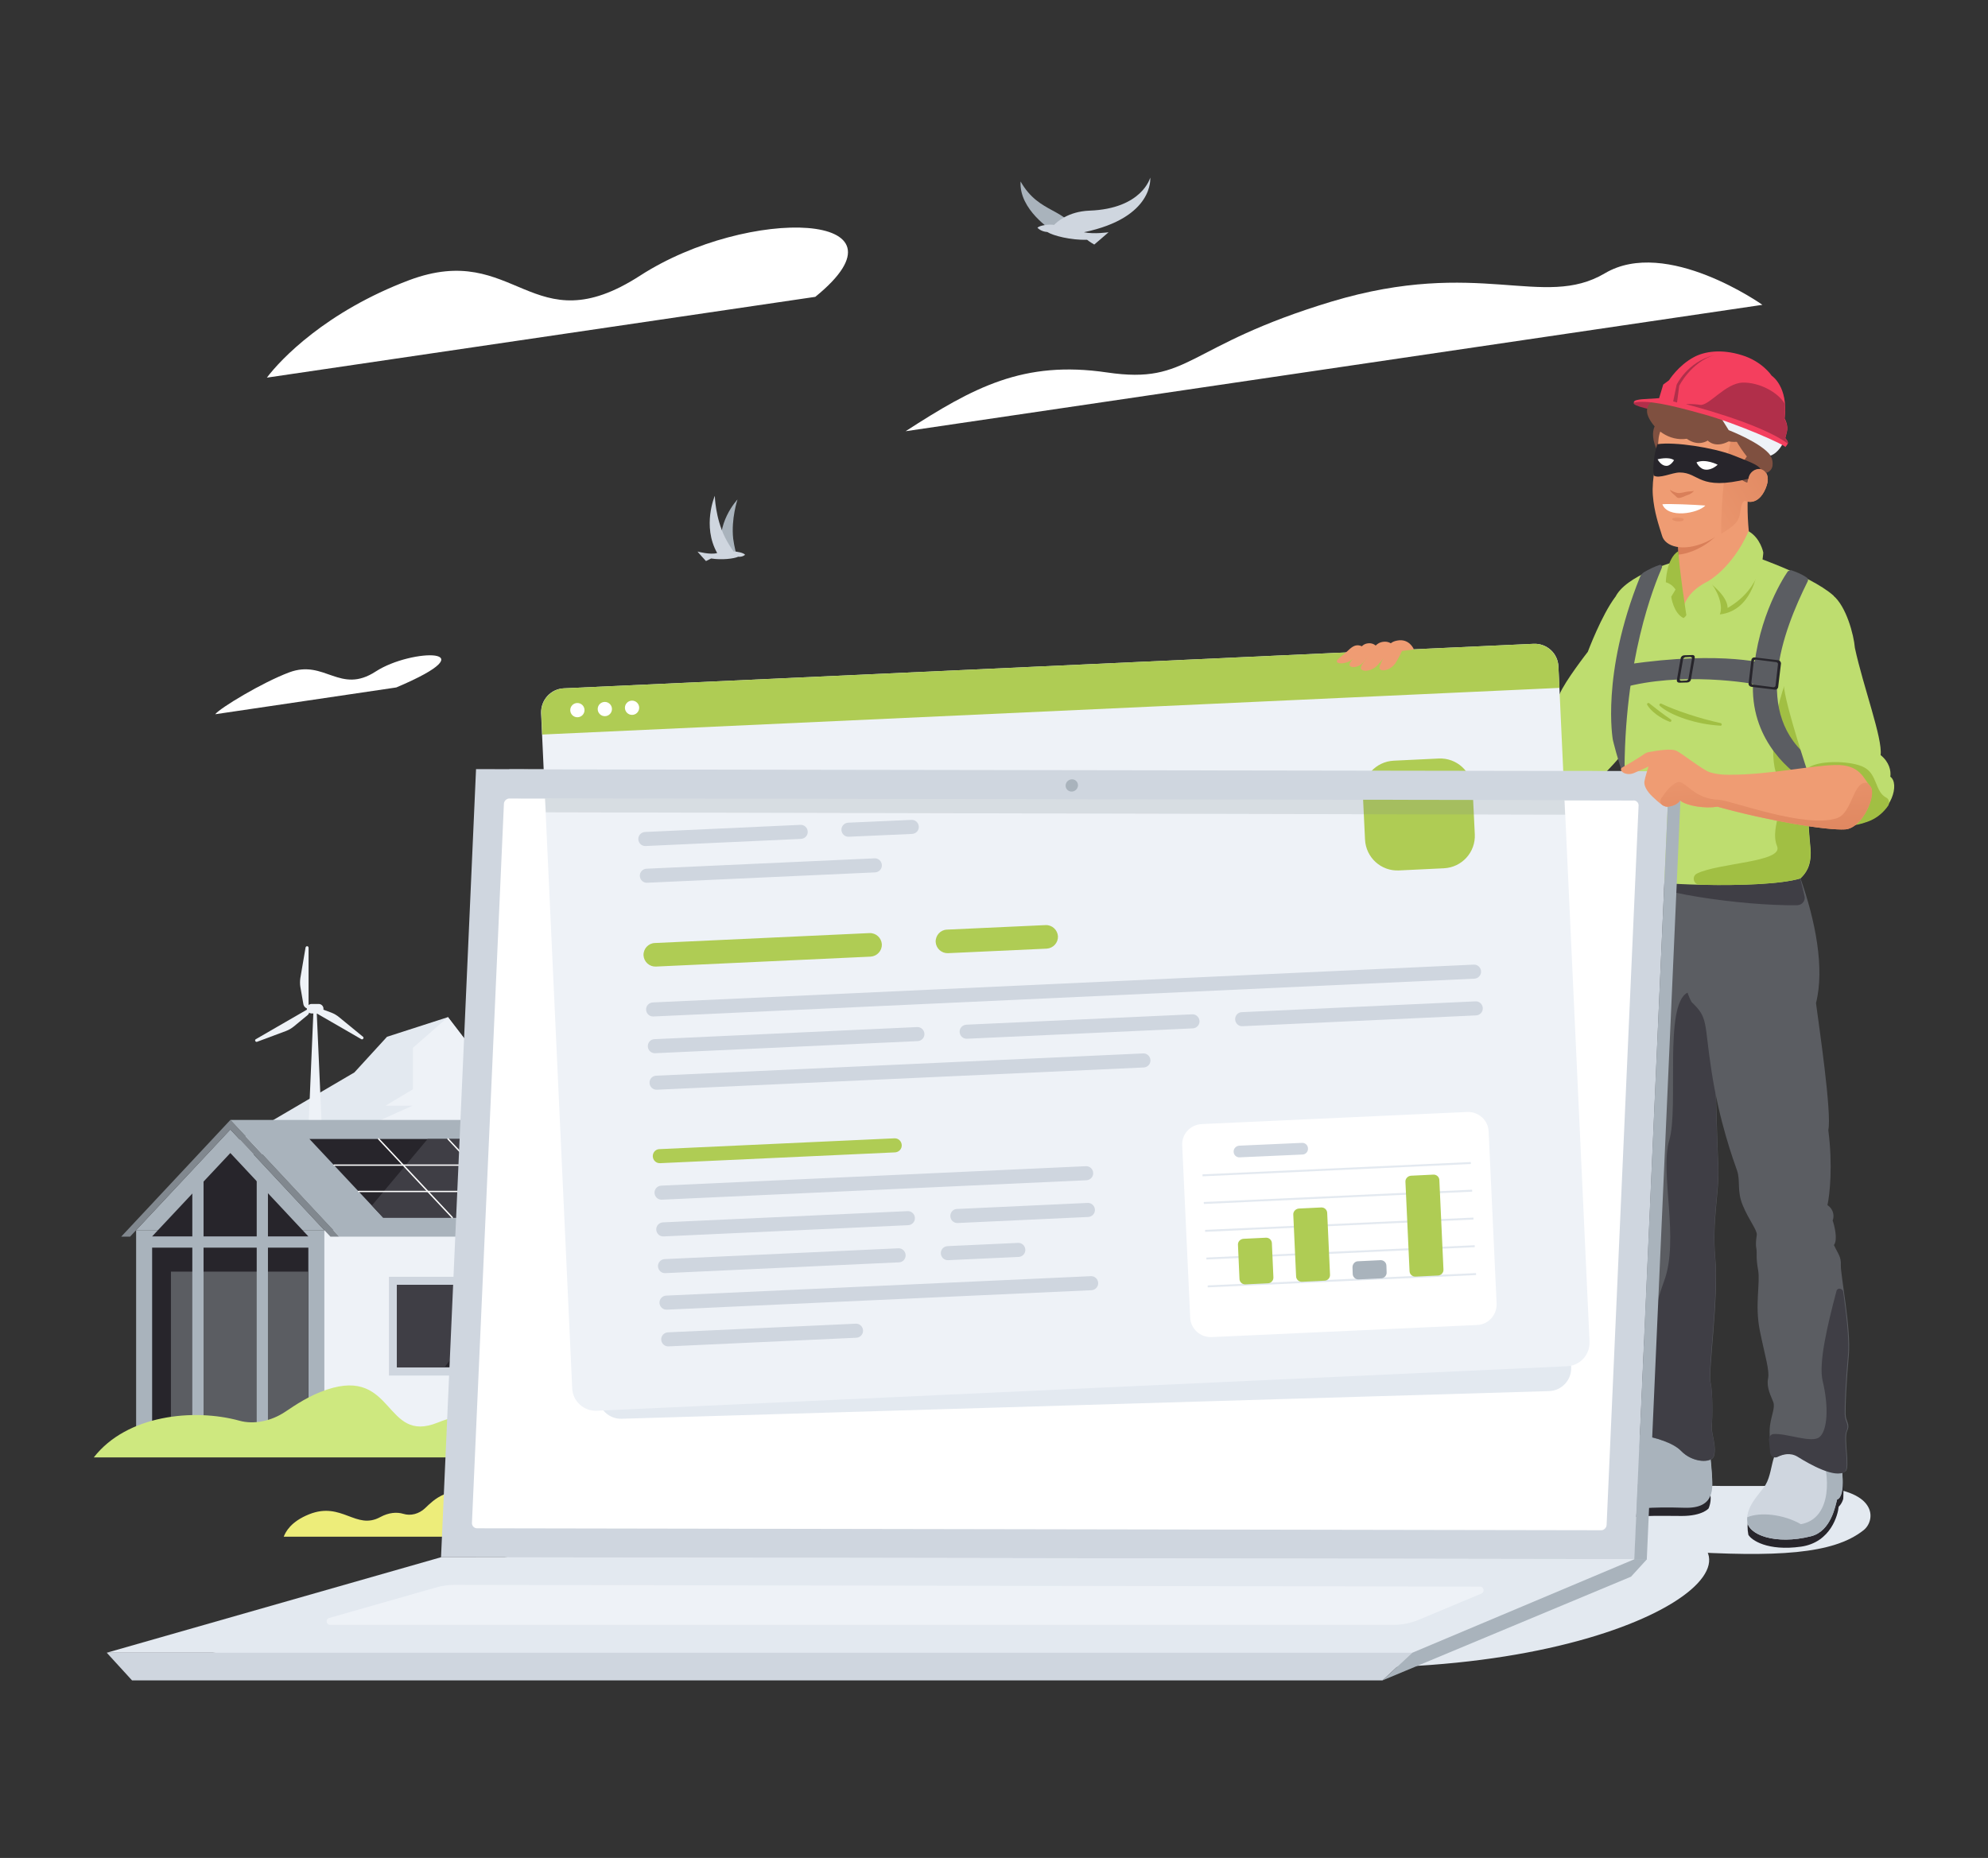<?xml version="1.0" encoding="utf-8"?>
<!-- Generator: Adobe Illustrator 27.5.0, SVG Export Plug-In . SVG Version: 6.00 Build 0)  -->
<svg version="1.1" id="_01" xmlns="http://www.w3.org/2000/svg" xmlns:xlink="http://www.w3.org/1999/xlink" x="0px" y="0px"
	 viewBox="0 0 920 860" style="enable-background:new 0 0 920 860;" xml:space="preserve">
<rect x="0" y="0" width="920" height="860" fill="#333333" stroke="none"/>
<style type="text/css">
	.st0{fill:#FFFFFF;}
	.st1{fill:#A9B3BC;}
	.st2{fill:#CFD6DF;}
	.st3{fill:#E3E9F0;}
	.st4{fill:#EEF2F7;}
	.st5{fill:#27252B;}
	.st6{fill:#5B5D62;}
	.st7{fill:#81888F;}
	.st8{fill:#3F3E45;}
	.st9{fill:#CEE87F;}
	.st10{fill:#EDED7A;}
	.st11{fill:#BEDD6F;}
	.st12{fill:#A1BF43;}
	.st13{fill:#EF9C73;}
	.st14{fill:#D97F59;}
	.st15{fill:#7F5040;}
	.st16{fill:url(#SVGID_1_);}
	.st17{fill:url(#SVGID_00000178885631945321094460000012017899087867161241_);}
	.st18{fill:#B12F4A;}
	.st19{fill:#F43F5E;}
	.st20{fill:#AFCC54;}
	.st21{opacity:0.2;fill:#81888F;enable-background:new    ;}
	.st22{fill:url(#SVGID_00000075863341082306741450000002663022120340098439_);}
</style>
<path class="st0" d="M419.1,199.6l396.5-58.5c0,0-44.4-31.5-72.9-14.6s-58.3-7.4-126.5,13.1c-68.2,20.6-65.2,38.5-103.9,32.8
	C473.6,166.7,450.5,179.3,419.1,199.6L419.1,199.6z"/>
<path class="st0" d="M377.3,137.4l-253.8,37.4c6.4-8.5,27.4-30.6,65.8-45.1c49.6-18.6,56.6,30.4,106.9-2.1S425.8,98,377.3,137.4
	L377.3,137.4z"/>
<path class="st0" d="M183.4,318.2l-83.8,12.4c2.1-2.8,21.7-14.7,34.3-19.4c16.4-6.1,23.4,10.4,40-0.4S227.4,299.6,183.4,318.2
	L183.4,318.2z"/>
<path class="st1" d="M340.9,257.2c0,0-1.2-4.6-1.6-7.9c-1-9.2,2-18.1,2-18.1s-10.7,11.2-7,25.4C339.5,257.5,340.9,257.2,340.9,257.2
	L340.9,257.2z"/>
<path class="st2" d="M331.8,256c0,0,0.1,0,0.1,0c-7.1-12.6-1.1-26.5-1.1-26.5s0.2,10.1,4.7,19.2c1.1,2.3,3,5.2,4,6.6
	c1.5-0.1,4.7,0.6,5.3,1.5c0,0-1.1,1.1-3.2,0.9c-1.9,0.9-7.6,1.6-12.5,0.8c-0.7,0.4-2.4,1.2-2.4,1.2s-4-4.4-3.9-4.4
	C322.8,255.3,328.8,256.9,331.8,256L331.8,256z"/>
<path class="st1" d="M498.9,109c-5-13.1-17.8-9.5-26.6-25c-0.8,13.1,14.6,22.7,14.6,22.7L498.9,109L498.9,109z"/>
<path class="st2" d="M532.3,82.2c0,0-3.7,14.4-28.1,15.3c-10,0.4-15.1,5.3-16.4,6.6c-2.4-0.4-6.6,0.2-7.7,1.3c0,0,1.5,1.8,4.6,2
	c2.6,1.7,10.9,3.8,18.4,3.6c0.9,0.8,3.3,2.2,3.3,2.2s6.8-5.8,6.6-5.7c-0.1,0-6.7,1-11.4,0C534.3,100.7,532.3,82.2,532.3,82.2
	L532.3,82.2z"/>
<polygon class="st3" points="240.8,502.5 228.6,498.6 207.3,470.8 179.1,479.9 164,496.4 99.4,534.3 292.5,534.3 "/>
<polygon class="st4" points="240.8,502.5 228.6,498.6 207.3,470.8 191.1,485 191.1,504.2 178.4,511.8 190.9,511.8 140.9,534.3 
	292.5,534.3 "/>
<polygon class="st3" points="228.6,498.6 229.9,500.7 240.8,502.5 "/>
<polygon class="st4" points="146.5,466.9 145.1,466.9 142.4,530.2 149.3,530.2 "/>
<path class="st4" d="M144.2,464.7h3.3c1.2,0,2.2,1,2.2,2.2v0c0,1.2-1,2.2-2.2,2.2h-3.3c-1.2,0-2.2-1-2.2-2.2v0
	C142,465.7,143,464.7,144.2,464.7z"/>
<path class="st4" d="M142.8,466.9v-28.2c0-0.9-1.2-1-1.4-0.1l-2.4,14.1c-0.2,1.4-0.2,2.8,0,4.1l1.4,8
	C140.6,466,141.7,466.9,142.8,466.9L142.8,466.9L142.8,466.9z"/>
<path class="st4" d="M142.8,466.9L118.4,481c-0.7,0.4-0.2,1.5,0.6,1.2l13.4-5c1.3-0.5,2.5-1.2,3.6-2.1l6.3-5.2
	C143.2,469.2,143.4,467.9,142.8,466.9L142.8,466.9L142.8,466.9z"/>
<path class="st4" d="M142.8,466.9l24.4,14.1c0.7,0.4,1.4-0.6,0.8-1.1l-11.1-9.1c-1.1-0.9-2.3-1.6-3.6-2.1l-7.6-2.8
	C144.7,465.4,143.4,465.8,142.8,466.9L142.8,466.9L142.8,466.9z"/>
<rect x="63" y="569.4" class="st1" width="87.2" height="97.1"/>
<polygon class="st1" points="106.6,522.8 63,569.4 150.1,569.4 "/>
<polygon class="st5" points="70.4,666.4 70.4,572.3 106.6,533.7 142.7,572.3 142.7,666.4 "/>
<rect x="79.1" y="588.6" class="st6" width="63.6" height="74.4"/>
<rect x="150.1" y="569.4" class="st4" width="153.5" height="97.1"/>
<rect x="180" y="591" class="st2" width="93.9" height="45.7"/>
<rect x="183.7" y="594.7" class="st5" width="86.4" height="38.2"/>
<rect x="68.2" y="572.3" class="st1" width="76.7" height="5.2"/>
<rect x="118.8" y="546.1" class="st1" width="5.2" height="120.4"/>
<rect x="89" y="546.1" class="st1" width="5.2" height="120.4"/>
<polygon class="st7" points="157,572.4 152.9,572.4 106.6,522.8 60.2,572.4 56.1,572.4 106.6,518.4 "/>
<polygon class="st1" points="259.7,518.4 106.6,518.4 157,572.4 310.1,572.4 "/>
<polygon class="st5" points="177.3,563.6 143.2,527.2 239.4,527.2 273.5,563.6 "/>
<polygon class="st8" points="211.5,563.6 239.4,527.2 197.9,527.2 172.1,558 177.3,563.6 "/>
<polygon class="st8" points="183.7,594.7 183.7,632.9 205.7,632.9 235,594.7 "/>
<path class="st0" d="M250.8,539.6h-96.2c-0.2,0-0.3-0.1-0.3-0.3s0.1-0.3,0.3-0.3h96.2c0.2,0,0.3,0.1,0.3,0.3S251,539.6,250.8,539.6z
	"/>
<path class="st0" d="M262.1,551.8h-96.2c-0.2,0-0.3-0.1-0.3-0.3s0.1-0.3,0.3-0.3h96.2c0.2,0,0.3,0.1,0.3,0.3
	S262.3,551.8,262.1,551.8z"/>
<path class="st0" d="M209.3,563.9c-0.1,0-0.2,0-0.2-0.1l-34.1-36.4c-0.1-0.1-0.1-0.3,0-0.5s0.3-0.1,0.4,0l34.1,36.4
	c0.1,0.1,0.1,0.3,0,0.5C209.5,563.9,209.4,563.9,209.3,563.9L209.3,563.9z"/>
<path class="st0" d="M241.4,563.9c-0.1,0-0.2,0-0.2-0.1l-34.1-36.4c-0.1-0.1-0.1-0.3,0-0.5s0.3-0.1,0.4,0l34.1,36.4
	c0.1,0.1,0.1,0.3,0,0.5C241.6,563.9,241.5,563.9,241.4,563.9L241.4,563.9z"/>
<path class="st9" d="M43.4,674.6h193.8c2.7-13.7-12.4-25.2-34.7-16.1c-24.7,10-19.9-25.7-51.2-15.3c-8.3,2.8-14.4,7-19.5,10.4
	c-6.2,4.1-14.2,5.9-21,4C89.7,651.8,58.7,654.9,43.4,674.6L43.4,674.6z"/>
<path class="st10" d="M143.1,700.9c15.1-6,21.6,7.5,32.9,1.3c3.9-2.1,7.6-2.4,10.6-1.5c3.5,1.1,7.3,0,10-2.5
	c2.2-2.1,4.8-4.7,8.7-6.4c14.5-6.5,15.4,15.7,26.7,9.5c10.2-5.6,18.7,1.5,18.6,10H131.3C132.2,709,134.6,704.3,143.1,700.9
	L143.1,700.9z"/>
<path class="st3" d="M838.2,688.1c-26.9-0.8-45.1,0.4-58.6-1c-7-0.7-14.4-0.5-21.1,0.5c-19.1,2.7-19.5,5-27.9,6.1
	c-56.2,7.5,7.1,21.9,45.7,24.3c46.1,2.9,72.1,1.4,86.1-9.7C868.2,703.7,869.3,689,838.2,688.1L838.2,688.1z"/>
<path class="st3" d="M742.1,704.9c-108.9-0.2-204.8-10.5-259.1-14.3c-28.2-2-58.5-1.8-85.6,0c-77.9,5.2-162.4,31.5-196.2,37.6
	c-226.4,40.7-61.9,45.9,94.7,44.2c186.9-2,290,2,353.9-1C784.4,765,838.4,705.1,742.1,704.9L742.1,704.9z"/>
<path class="st2" d="M757,661.2c-2,6.2-5.5,10.2-12.6,16c-7,5.9-24,8.8-27.4,12.2s-2.9,9.3,2.4,10.7c5.4,1.4,22.6,1.4,29.5-0.2
	c7-1.6,14.5-2.6,30.4-2c14.6,0.5,13.2-9.3,12.8-16c-0.2-3.9-1-10.5-1-10.5S763.9,660,757,661.2L757,661.2z"/>
<path class="st5" d="M791.3,691.1c1.1,3.3-0.6,7.1-0.6,7.1s-2.8,3.5-12.4,3.5c-8.5,0-18.1-0.4-24,0.9c-7.1,1.6-28.1,3.4-37.1,0
	c-1.1-0.4-1.8-1.4-1.9-2.5c-0.2-2.5,0.1-5.2,0.1-5.2L791.3,691.1L791.3,691.1z"/>
<path class="st1" d="M716,690.9c9.7,2.7,27.4,2.5,40.1-3c10.6-4.5,6.1-13-0.8-22.5c0.7-1.3,1.3-2.7,1.7-4.2
	c6.8-1.2,34.2,10.2,34.2,10.2s0.8,6.5,1,10.5c0.4,6.7,1.8,16.5-12.8,16c-15.9-0.5-23.4,0.4-30.4,2c-7,1.6-24.2,1.6-29.6,0.2
	C714.8,698.9,713.9,694.3,716,690.9L716,690.9z"/>
<path class="st11" d="M747.6,276.2c-6.4,8.4-12.8,25.5-12.8,25.5s-10.6,13.6-13.1,19.7c-4-0.5-16.4,10.8-17.6,21.1
	c-1.2,10.4,1.7,17.7,8.3,21.9c6.6,4.2,8.3,0.8,8.3,0.8s1.2,3.3,9.1,2.2c7.9-1,27.9-26.7,27.9-26.7l6.2,0
	C763.9,340.7,759.3,295.4,747.6,276.2z"/>
<path class="st5" d="M852.4,685.3c1.1,2.2,0.6,8.5,0.6,8.5s-0.5,2.1-2.1,3.6c-0.3,3.5-3.5,16.5-17.4,18.5
	c-15.6,2.2-23.1-3.1-24.4-5.5c-1.1-5.8,0.6-9.5,0.6-9.5L852.4,685.3L852.4,685.3z"/>
<path class="st2" d="M821,674.5c-1.3,3.7-1.7,9-3.9,12.7c-2.1,3.7-8.9,9.3-8.6,16.7c0.3,6.6,13.2,11.3,29.5,7.2
	c9.4-2.3,11.4-14.5,12.1-17c4.5-1.7,1.7-17.2,1.7-17.2S827.2,662.1,821,674.5L821,674.5z"/>
<path class="st1" d="M808.6,702.3c6.1-2.6,17-1.3,24.8,3.2c12.6-2.2,14.4-18.2,9.7-32.9c5,2,8.8,4.3,8.8,4.3s2.9,15.5-1.7,17.2
	c-0.7,2.5-2.7,14.7-12.1,17c-16.3,4.1-29.2-0.6-29.5-7.2C808.5,703.4,808.6,702.9,808.6,702.3L808.6,702.3z"/>
<path class="st6" d="M751.2,406.1c-2.5,5.7-7.2,19.7-7.2,24.5s1,48,1.6,58.7c0.6,10.7,1.7,51.4,2.8,59.5c1.1,8.1,1.3,9.6,3.5,21.5
	s0.3,51,5.4,68.3c-1.6,9-2,14.7-2.8,21.5c-0.2,2,1.2,3.7,3.1,4c9.2,1.1,17.2,4.2,20.4,7.5c5.4,5.7,14.2,5.7,15.2,2.4
	c1.3-5-1.3-10.1-1-13.9c0.3-3.8,0.5-15.5-0.6-20.3c-1.1-4.9,3.9-39.9,2.2-57.4c-1.6-17.5,2-30.8,1.4-42.8s-2.2-68.3-1.9-79.2
	c4.9-14,8.2-50.2,2-55C767.8,402.5,751.2,406.1,751.2,406.1L751.2,406.1z"/>
<path class="st8" d="M754.4,660c0.8-6.8,1.3-12.5,2.8-21.5c-0.5-1.8-1-3.9-1.4-6.1c-0.5-3.1,0.4-6.2,2.5-8.5
	c6-6.6,6.9-17.6,11.7-30.6c7.4-19.6-2-50.3,2.5-65.5c4.5-15.2-2.6-62.7,8.4-68.3c9.8-5,10.7-17.5,17.5-31.7
	c-0.6,11.8-2.7,25.1-5.2,32.5c-0.3,10.9,1.3,67.2,1.9,79.2c0.6,12-3,25.2-1.4,42.8s-3.4,52.5-2.2,57.4s1,16.6,0.6,20.3
	c-0.3,3.8,2.3,8.9,1,13.9c-0.9,3.3-9.7,3.3-15.2-2.4c-3.2-3.4-11.2-6.4-20.4-7.5C755.6,663.7,754.2,661.9,754.4,660L754.4,660z"/>
<path class="st6" d="M774,407.5c0,0,37.6-6,59.2-1c6.9,19.6,11.3,41.6,7.2,57.8c1.3,10,7.4,51,5.7,58.8c2.1,16.2,0.7,29.8-0.4,34.7
	c3.2,2.2,3.1,5.6,2.4,7.1c0.8,2.3,2.5,8.9,0.6,11.4c2,4.3,3.4,5.4,3.2,9.4c-0.2,4,4.8,29.3,3.7,41.5s-1.6,23.2-1.5,27.2
	s2.3,4.6,0.7,8s1.5,17-0.7,18.6c-4.6,3.2-16.2-3.2-21.9-6.9c-3.4-2.1-7-1.1-9.4,0.1c-1.4,0.7-3.1-0.3-3.3-1.9
	c-0.4-3.7-0.8-9.2-0.4-12.4c0.7-5.1,2.5-8.4,1.5-11c-1-2.6-3.2-6.7-2.4-10.7c0.8-4-1.4-10.4-3.8-22.3c-2.4-11.9,0.3-22.1-0.8-28.1
	s-0.4-7.8-0.8-9.9s-0.1-4.2,0.2-6.3s-3.7-6.9-6.5-13.7s-1-11.2-2.6-16c-1.7-4.8-8.2-22.6-11.8-45.8c-3.6-23.2-1.4-24.8-9.2-32.2
	C776.5,453.8,774,407.5,774,407.5L774,407.5z"/>
<path class="st8" d="M795.2,405.2c5.1-0.4,10.6-0.6,16.1-0.6c7.8,0,15.5,0.5,21.8,2c0.7,2.7,1.4,5.4,2,8.2c0.5,2.1-1.1,4.1-3.3,4.2
	c-25.7,0.4-70.5-6.2-77.7-13.3C760.1,404.7,774.6,403.2,795.2,405.2L795.2,405.2z"/>
<path class="st11" d="M808,256.2c0,0,29.4,9.7,40.4,19.4c4.2,13.7-1,60.2-10.5,77.4c-2.3,21.7-0.3,35.8,0,40.2
	c0.5,7.8-2.4,11.2-4.7,13.4c-17.1,5.2-74.8,2.9-81.9-0.5c-2.9-8,0.3-10.6,0.3-10.6s1.2-46.5-1.3-54.7c-4.6-13.5-5.8-51.8-3.5-62.3
	c2.3-10.5,24-17.7,32.5-19.6C787.7,257.1,795.1,254.7,808,256.2L808,256.2z"/>
<path class="st12" d="M796.3,334.7c-9.4-2-21.1-5.9-27.5-9c-0.6-0.3-1.2,0.5-0.7,1c4.9,4.5,16.9,8.6,28.1,9.2
	C796.9,336,797,334.9,796.3,334.7L796.3,334.7z"/>
<path class="st12" d="M772.7,334.1c-4.3-1.6-8.6-4.8-10.4-7.8c-0.3-0.6,0.4-1.2,0.9-0.8c2.6,2.1,6.6,5.2,10,7.5
	C773.8,333.4,773.4,334.3,772.7,334.1z"/>
<path class="st12" d="M822.4,391.7c-3.9-9.6,6-20.5,0-32.8c-3.9-7.9-1.9-35.5,9-53.9c1.2-2,4.3-1.4,4.7,0.9c1.3,7.7,4,20,9.4,23.5
	c-2,9.5-4.6,18.1-7.7,23.6c-2.3,21.7-0.3,35.8,0,40.2c0.5,7.8-2.4,11.2-4.7,13.4c-8.9,2.7-28.7,3.4-46.6,2.9c-2.9-0.1-3.7-4-1.1-5.2
	C795.7,399.3,825.4,399.1,822.4,391.7L822.4,391.7z"/>
<path class="st13" d="M809,227c-1.3,18.6,2.7,33,2.7,33s-14.8,16-32.4,23.5c-2.4-8.4-3-11.6-2.9-20.4c1.5-5.5-1.5-29.1-1.5-29.1
	L809,227L809,227z"/>
<path class="st14" d="M798.2,234l0.6,7.5c-4.6,9.9-16.4,14.9-22.1,15.2c-0.1-6.1-1-14.6-1.5-19.2L798.2,234L798.2,234z"/>
<path class="st11" d="M790.3,269.1c-8.5,4.4-12.1,9.8-12.1,18.4c12.9-2.5,21.7-11.6,21.7-11.6S796.6,269.4,790.3,269.1z"/>
<path class="st12" d="M791.2,269.2c3.2,3.4,6.5,10.8,4.7,15.2c14.8-1.7,17.2-19.4,17.2-19.4L791.2,269.2L791.2,269.2z"/>
<path class="st11" d="M809.2,245.9c-7.7,17.3-18.9,23.2-18.9,23.2s9.2,6.4,9.2,12.3c16.5-9.4,16.5-25.7,16.5-25.7
	S814.7,249,809.2,245.9L809.2,245.9z"/>
<path class="st12" d="M780.4,284.7c0,0-3.4-22.1-3.7-29.6c-5.6,3.4-5.8,14.4-5.8,14.4c1.9,0.6,3.4,1.7,4.5,3.4l-2,3.3
	c0,0,1,7.6,5.7,9.9C780.2,285.3,780.4,284.7,780.4,284.7L780.4,284.7z"/>
<path class="st15" d="M769.9,213.9c-8.7-13.2-3.6-18.1-1.8-19.5c-1.4-3.1-0.1-6.8,7.2-5.3C782.6,190.5,777.6,208.9,769.9,213.9
	L769.9,213.9z"/>
<path class="st13" d="M767.5,203.6c-0.7,9.5-3.2,17.8-2.6,25.7c0.6,7.8,2.8,13.9,4.3,18.8s9.5,7.4,19.8,3c2.6-1.1,8.8-4.7,12.1-7.1
	s4-4.1,4.5-8c0.6-4.6,2.1-4.2,2.1-4.2s5.8,2.8,9.4-5.7s-3.5-10.2-6.3-10.1c3-8.4,0.8-22.8-17.1-28
	C779.7,183.9,768.1,194.2,767.5,203.6L767.5,203.6z"/>
<linearGradient id="SVGID_1_" gradientUnits="userSpaceOnUse" x1="768.683" y1="620.574" x2="845.583" y2="666.174" gradientTransform="matrix(1 0 0 -1 0 860)">
	<stop  offset="0" style="stop-color:#EF9C73"/>
	<stop  offset="1" style="stop-color:#D97F59"/>
</linearGradient>
<path class="st16" d="M810.8,216c2.2-6.2,1.6-15.5-6-22.1c-5.8,10-8.3,34.9-8.3,53.2c1.7-1,3.3-2.1,4.5-3c3.2-2.4,4-4.1,4.5-8
	c0.6-4.6,2.1-4.2,2.1-4.2s5.8,2.8,9.4-5.7C820.8,217.6,813.7,215.8,810.8,216L810.8,216z"/>
<linearGradient id="SVGID_00000170236886118472670110000003378607735859531670_" gradientUnits="userSpaceOnUse" x1="256.163" y1="679.458" x2="256.163" y2="671.058" gradientTransform="matrix(-1 -2.949183e-02 2.949183e-02 -1 1012.636 923.865)">
	<stop  offset="0" style="stop-color:#EF9C73"/>
	<stop  offset="1" style="stop-color:#D97F59"/>
</linearGradient>
<path style="fill:url(#SVGID_00000170236886118472670110000003378607735859531670_);" d="M773.9,240.3c0-0.5,1.2-0.9,2.7-0.8
	c1.5,0,2.6,0.5,2.6,1c0,0.5-1.2,0.9-2.7,0.8C775,241.2,773.9,240.8,773.9,240.3z"/>
<path class="st14" d="M776.4,228.2c1.4,0.2,3.6-0.6,4.9-0.7c0.9-0.1,2.1,0,2.7-0.4c-0.6,0.9-1.9,1.7-2.9,2c-1.2,0.3-2.5,1.3-4.2,1.4
	c-0.9,0-1.3-0.8-1.8-1.2c-0.7-0.6-2-1.6-2.3-2.6C773.9,227.4,775,227.9,776.4,228.2L776.4,228.2z"/>
<path class="st0" d="M789.2,234c-3.5,3.7-17.4,6.1-19.9-0.6C772.4,233.1,784.1,233.6,789.2,234z"/>
<path class="st15" d="M809.3,220.5c-0.4,1.6-0.7,2.9-0.7,2.9s-3.2-0.9-4.1-3.3c-0.9-2.3,3.9-8.8,3.9-8.8s-7.9-9.8-7.4-14.8
	c0.5-5.1,12.7-8.5,16.3-6.3c5.2,3.1,6.5,7.1,5.9,11.8c-0.6,4.7-4,8.9-4,8.9s1.4,1.6,1.1,4.5s-3,3.5-3,3.5s-0.2-0.3-0.7-0.8
	C814.2,215.9,810.2,217.2,809.3,220.5L809.3,220.5z"/>
<path class="st18" d="M756.1,186.4c-1.3,1.6,11.1,3.8,11.1,3.8l1.2-4.2C768.4,186,758.6,184.6,756.1,186.4z"/>
<path class="st15" d="M800,204.3c-6.4,3.4-9.7-0.4-9.7-0.4s-4.2,3.1-9.7-0.8c-8.3,1.2-15.2-4.4-17.8-10.2c-2.6-5.9,3.5-10,10.1-8.1
	c-1.1-4.4,8.2-3,10.4-1.2c-0.2-5,10-1.7,12.2,1.9c1.3-4.2,9.8-1.5,14,2.5s6.8,10.6,5.3,13S803.9,205.2,800,204.3L800,204.3z"/>
<path class="st5" d="M816.5,189.9c0.8-1.5,1.4-3.1,1.8-4.3c0.3-0.8,1.4-0.8,1.7,0c0.5,1.8,0.6,4.3-2.4,5.5
	C816.9,191.4,816.2,190.6,816.5,189.9L816.5,189.9z"/>
<path class="st8" d="M819.2,672.5c0.2,1.6,1.9,2.6,3.3,1.9c2.4-1.2,6-2.2,9.4-0.1c5.8,3.6,17.3,10.1,21.9,6.9
	c2.2-1.5-0.9-15.2,0.6-18.6c1.6-3.4-0.6-4-0.7-8c-0.1-4,0.4-15,1.5-27.2c0.7-7.5-0.9-20-2.2-29.4c-0.2-1.7-2.7-2.1-3.1-0.5
	c-4.2,15.9-8.4,33.4-6.4,41.8c2.9,12,2.2,22.9-1.5,25.9s-15.4-2-21.5-1.4c-0.1,0-0.2,0-0.3,0.1c-1,0.3-1.6,1.4-1.6,2.5
	C818.9,668.5,819,670.7,819.2,672.5L819.2,672.5z"/>
<path class="st6" d="M838.5,351.7c-28-21-13.6-59.2-1.9-82.7c0.3-0.6,0.1-1.2-0.4-1.6c-2.2-1.6-5.5-2.9-7.4-3.5l-1.4,0.5
	c-2.9,4.2-15.6,24.7-16.2,53.1c-0.5,26.5,18.8,40.5,24.7,44.1c0.8,0.5,1.8,0,2-0.9l1.2-7.8C839.1,352.4,838.9,352,838.5,351.7
	L838.5,351.7z"/>
<path class="st6" d="M769.1,262.7c-3.4,7.9-17.8,42.7-17.3,97.9c-3.2-8.8-5.4-18.1-5.4-18.1s-5.6-30.2,12.5-75.3
	c0.4-1,1.1-1.9,2-2.4c2-1.2,4.9-2.6,7.1-3.3C768.7,261.2,769.4,262,769.1,262.7L769.1,262.7z"/>
<path class="st6" d="M751,318.3c26.4-7.4,59.6-2.4,64.5-0.8c1.7-3.1,3.7-9.8,3.7-9.8s-21-6.9-66.4-0.1
	C749.9,311.4,751,318.3,751,318.3z"/>
<path class="st5" d="M783.1,303.2l-3.6,0.1c-0.8,0-1.6,0.6-1.7,1.3l-1.8,10.2c-0.1,0.7,0.4,1.2,1.2,1.2l3.6-0.1
	c0.8,0,1.6-0.6,1.7-1.3l1.8-10.2C784.4,303.7,783.9,303.1,783.1,303.2L783.1,303.2z M780.3,315l-2.2,0.1c-0.5,0-0.9-0.3-0.8-0.8
	l1.6-9.2c0.1-0.5,0.6-0.8,1.1-0.9l2.2-0.1c0.5,0,0.9,0.3,0.8,0.8l-1.6,9.2C781.3,314.6,780.8,315,780.3,315z"/>
<path class="st5" d="M822.9,305.6l-10.8-1.3c-0.8-0.1-1.5,0.4-1.6,1.2l-1.3,10.9c-0.1,0.7,0.5,1.4,1.3,1.5l10.8,1.3
	c0.8,0.1,1.5-0.4,1.6-1.2l1.3-10.9C824.2,306.4,823.7,305.7,822.9,305.6L822.9,305.6z M820.7,318.1l-9.4-1.2c-0.5-0.1-0.9-0.5-0.8-1
	l1.1-9.8c0.1-0.5,0.5-0.8,1-0.8l9.4,1.2c0.5,0.1,0.9,0.5,0.8,1l-1.1,9.8C821.7,317.8,821.2,318.1,820.7,318.1z"/>
<path class="st4" d="M796.5,193.5l3.5,5.6c0,0,15.3,5.9,19.4,11.8c3.9-1.5,5.7-5.8,5.7-5.8S803.6,195.6,796.5,193.5L796.5,193.5z"/>
<path class="st19" d="M826.2,207c0.8-0.7-22.3-11-38-15.3c-15.7-4.4-26.1-6.7-32.1-5.3c-0.2-1.2,2.1-1.4,3.7-1.6
	c3.2-0.2,8-0.5,8-0.5l1.9-6.3l2.7-2c0,0,4.2-6.8,11.5-10.7c4.8-2.6,12.6-3.9,22.2-0.9c9.5,2.9,13.8,9.5,13.8,9.5s7.8,5,6,19.8
	c1,1.9,1.5,4.1,1.1,5.9c-0.4,1.8-0.8,3.2-0.8,3.2s1.5,1.6,1.2,2.4S826.1,207,826.2,207L826.2,207z"/>
<path class="st18" d="M793.1,164.4c-10.7,3.5-16,14.2-16,14.2l-1,7.7l-1.8-0.5l1.6-7.7C775.9,178.1,780.7,167.7,793.1,164.4
	L793.1,164.4z"/>
<path class="st18" d="M780.2,187.1c0,0,34,8.5,47.1,18.2c0.3-0.8-1.2-2.4-1.2-2.4s0.4-1.4,0.8-3.2c0.4-1.8-0.1-4-1.1-5.9
	c0.3-2.5,0.3-4.8,0.2-6.8c-3.3-5.7-12.2-10.1-19.5-9.9c-8,0.2-15.7,10.9-19.7,10.3C782.7,186.8,780.2,187.1,780.2,187.1L780.2,187.1
	z"/>
<path class="st11" d="M848.3,275.6c6.1,5,9.6,18.2,10.1,24.3c3.9,18.1,12.9,41.9,11.9,49.6c4,3.2,4.9,7.3,4.5,10
	c4.4,3.2,0.7,16.5-10.5,20.6c-13,4.8-21.2,0.5-25.3-6.6c-2.3-4-2.4-16-2.4-16s-9.4-28.2-10.9-38.6
	C824.4,308.5,833.8,283.5,848.3,275.6L848.3,275.6z"/>
<path class="st12" d="M872.9,369.2c-5.3-2.8-4-10.7-10.2-14c-5.8-3.2-22.3-3.6-26.6,0.8c0.4,1.1,0.6,1.7,0.6,1.7s0,12,2.4,16
	c4.1,7,12.2,11.4,25.3,6.6c4.2-1.5,7.4-4.4,9.5-7.5C874.5,371.5,874.2,369.8,872.9,369.2C873,369.2,873,369.2,872.9,369.2
	L872.9,369.2z"/>
<polygon class="st2" points="772.5,357 220.3,356 204.1,720.8 756.4,721.7 "/>
<polygon class="st3" points="653.6,765 49.4,765 204.1,720.8 756.4,721.7 "/>
<path class="st4" d="M152.4,748.9l49.4-14.1c2.7-0.8,5.6-1.2,8.4-1.2l474.7,0.8c1.8,0,2.3,2.5,0.7,3.2l-28.9,12.1
	c-3.8,1.6-7.8,2.4-11.8,2.4h-492C150.9,752.2,150.5,749.4,152.4,748.9L152.4,748.9z"/>
<path class="st0" d="M218.4,705l14.8-333c0.1-1.3,1.2-2.4,2.6-2.4l520.2,0.9c1.3,0,2.4,1.1,2.3,2.4l-14.8,333
	c-0.1,1.3-1.2,2.4-2.5,2.4l-520.2-0.9C219.4,707.4,218.4,706.3,218.4,705L218.4,705z"/>
<path class="st3" d="M287.7,656.7l429.2-12.8c5.8-0.2,10.4-5.1,10.2-10.9l-7.5-255.8l-450.6,2l7.8,267.2
	C277,652.3,281.9,656.9,287.7,656.7z"/>
<path class="st1" d="M772.5,357L772.5,357l-16.2,364.8h5.8l15.9-359C778.3,359.6,775.8,357,772.5,357L772.5,357z"/>
<polygon class="st2" points="639.8,777.8 61.1,777.8 49.4,765 653.6,765 "/>
<polygon class="st1" points="639.8,777.8 754.8,729.8 762.2,721.7 756.4,721.7 653.6,765 "/>
<path class="st4" d="M261,318.6l448.7-20.6c6.1-0.3,11.3,4.4,11.5,10.5l14.4,312.4c0.3,6.1-4.4,11.3-10.5,11.5L276.3,653
	c-6.1,0.3-11.3-4.4-11.5-10.5l-14.4-312.4C250.2,324,254.9,318.8,261,318.6z"/>
<path class="st20" d="M709.6,298L261,318.6c-6.1,0.3-10.8,5.5-10.5,11.5l0.4,9.9l470.8-21.6l-0.5-9.9
	C720.9,302.4,715.7,297.7,709.6,298L709.6,298z"/>
<circle class="st0" cx="267.2" cy="328.7" r="3.3"/>
<circle class="st0" cx="279.9" cy="328.2" r="3.3"/>
<circle class="st0" cx="292.5" cy="327.6" r="3.3"/>
<path class="st20" d="M303,436.5l99.4-4.6c3-0.1,5.5,2.2,5.7,5.2l0,0c0.1,3-2.2,5.5-5.2,5.7l-99.4,4.6c-3,0.1-5.5-2.2-5.7-5.2l0,0
	C297.7,439.2,300,436.6,303,436.5z"/>
<path class="st20" d="M438.2,430.3l45.7-2.1c3-0.1,5.5,2.2,5.7,5.2l0,0c0.1,3-2.2,5.5-5.2,5.7l-45.7,2.1c-3,0.1-5.5-2.2-5.7-5.2l0,0
	C432.9,433,435.2,430.4,438.2,430.3z"/>
<path class="st2" d="M298.5,385.1l71.9-3.3c1.8-0.1,3.3,1.3,3.4,3.1v0c0.1,1.8-1.3,3.3-3.1,3.4l-71.9,3.3c-1.8,0.1-3.3-1.3-3.4-3.1
	v0C295.3,386.7,296.7,385.2,298.5,385.1z"/>
<path class="st2" d="M392.5,380.8l29.3-1.3c1.8-0.1,3.3,1.3,3.4,3.1v0c0.1,1.8-1.3,3.3-3.1,3.4l-29.3,1.3c-1.8,0.1-3.3-1.3-3.4-3.1
	v0C389.3,382.4,390.7,380.9,392.5,380.8z"/>
<path class="st2" d="M299.2,402.1l105.5-4.8c1.8-0.1,3.3,1.3,3.4,3.1v0c0.1,1.8-1.3,3.3-3.1,3.4l-105.5,4.8
	c-1.8,0.1-3.3-1.3-3.4-3.1v0C296,403.7,297.4,402.2,299.2,402.1z"/>
<path class="st2" d="M302.1,464L682,446.5c1.8-0.1,3.3,1.3,3.4,3.1v0c0.1,1.8-1.3,3.3-3.1,3.4l-379.9,17.5c-1.8,0.1-3.3-1.3-3.4-3.1
	v0C298.9,465.6,300.3,464.1,302.1,464z"/>
<path class="st2" d="M302.9,481l121.5-5.6c1.8-0.1,3.3,1.3,3.4,3.1l0,0c0.1,1.8-1.3,3.3-3.1,3.4l-121.5,5.6
	c-1.8,0.1-3.3-1.3-3.4-3.1v0C299.7,482.6,301.1,481,302.9,481z"/>
<path class="st2" d="M447.2,474.3l104.5-4.8c1.8-0.1,3.3,1.3,3.4,3.1v0c0.1,1.8-1.3,3.3-3.1,3.4l-104.5,4.8
	c-1.8,0.1-3.3-1.3-3.4-3.1v0C444,475.9,445.4,474.4,447.2,474.3z"/>
<path class="st2" d="M574.7,468.5l108.1-5c1.8-0.1,3.3,1.3,3.4,3.1v0c0.1,1.8-1.3,3.3-3.1,3.4L575,475c-1.8,0.1-3.3-1.3-3.4-3.1v0
	C571.5,470.1,572.9,468.5,574.7,468.5z"/>
<path class="st2" d="M303.7,497.9l225.3-10.3c1.8-0.1,3.3,1.3,3.4,3.1v0c0.1,1.8-1.3,3.3-3.1,3.4L304,504.4
	c-1.8,0.1-3.3-1.3-3.4-3.1v0C300.5,499.5,301.8,498,303.7,497.9z"/>
<path class="st2" d="M306.8,565.8l113.2-5.2c1.8-0.1,3.3,1.3,3.4,3.1v0c0.1,1.8-1.3,3.3-3.1,3.4l-113.2,5.2
	c-1.8,0.1-3.3-1.3-3.4-3.1v0C303.6,567.4,305,565.9,306.8,565.8z"/>
<path class="st2" d="M442.9,559.6l60.4-2.8c1.8-0.1,3.3,1.3,3.4,3.1v0c0.1,1.8-1.3,3.3-3.1,3.4l-60.4,2.8c-1.8,0.1-3.3-1.3-3.4-3.1
	v0C439.7,561.2,441.1,559.6,442.9,559.6z"/>
<path class="st2" d="M306,548.8l196.5-9c1.8-0.1,3.3,1.3,3.4,3.1v0c0.1,1.8-1.3,3.3-3.1,3.4l-196.5,9c-1.8,0.1-3.3-1.3-3.4-3.1v0
	C302.8,550.4,304.2,548.9,306,548.8z"/>
<path class="st20" d="M305.2,531.9l108.7-5c1.8-0.1,3.3,1.3,3.4,3.1v0c0.1,1.8-1.3,3.3-3.1,3.4l-108.7,5c-1.8,0.1-3.3-1.3-3.4-3.1v0
	C302,533.5,303.4,531.9,305.2,531.9z"/>
<path class="st2" d="M309.1,616.7l86.9-4c1.8-0.1,3.3,1.3,3.4,3.1v0c0.1,1.8-1.3,3.3-3.1,3.4l-86.9,4c-1.8,0.1-3.3-1.3-3.4-3.1v0
	C305.9,618.3,307.3,616.8,309.1,616.7z"/>
<path class="st2" d="M471.4,581.8l-32.6,1.5c-1.8,0.1-3.3-1.3-3.4-3.1v0c-0.1-1.8,1.3-3.3,3.1-3.4l32.6-1.5c1.8-0.1,3.3,1.3,3.4,3.1
	v0C474.6,580.2,473.2,581.7,471.4,581.8z"/>
<path class="st2" d="M416,584.3l-108.1,5c-1.8,0.1-3.3-1.3-3.4-3.1l0,0c-0.1-1.8,1.3-3.3,3.1-3.4l108.1-5c1.8-0.1,3.3,1.3,3.4,3.1v0
	C419.2,582.7,417.8,584.3,416,584.3z"/>
<path class="st2" d="M308.3,599.7l196.5-9c1.8-0.1,3.3,1.3,3.4,3.1l0,0c0.1,1.8-1.3,3.3-3.1,3.4l-196.5,9c-1.8,0.1-3.3-1.3-3.4-3.1
	v0C305.1,601.3,306.5,599.8,308.3,599.7z"/>
<path class="st0" d="M556.1,520.3l122.9-5.6c5.2-0.2,9.7,3.8,9.9,9l3.7,79.7c0.2,5.2-3.8,9.7-9,9.9l-122.9,5.6
	c-5.2,0.2-9.7-3.8-9.9-9l-3.7-79.7C546.8,525,550.8,520.6,556.1,520.3z"/>
<path class="st2" d="M573.5,530.3l29-1.3c1.5-0.1,2.8,1.1,2.8,2.6v0c0.1,1.5-1.1,2.8-2.6,2.8l-29,1.3c-1.5,0.1-2.8-1.1-2.8-2.6v0
	C570.8,531.7,572,530.4,573.5,530.3z"/>
<rect x="558.8" y="592.1" transform="matrix(0.999 -4.588604e-02 4.588604e-02 0.999 -26.535 29.117)" class="st3" width="124.3" height="0.9"/>
<rect x="558.2" y="579.2" transform="matrix(0.999 -4.588604e-02 4.588604e-02 0.999 -25.946 29.076)" class="st3" width="124.3" height="0.9"/>
<rect x="557.6" y="566.4" transform="matrix(0.999 -4.588604e-02 4.588604e-02 0.999 -25.357 29.035)" class="st3" width="124.3" height="0.9"/>
<rect x="557" y="553.5" transform="matrix(0.999 -4.588604e-02 4.588604e-02 0.999 -24.767 28.995)" class="st3" width="124.3" height="0.9"/>
<rect x="556.4" y="540.7" transform="matrix(0.999 -4.588604e-02 4.588604e-02 0.999 -24.178 28.954)" class="st3" width="124.3" height="0.9"/>
<path class="st20" d="M575.5,573.4l10.3-0.5c1.5-0.1,2.8,1.1,2.8,2.6l0.7,15.7c0.1,1.5-1.1,2.8-2.6,2.8l-10.3,0.5
	c-1.5,0.1-2.8-1.1-2.8-2.6l-0.7-15.7C572.8,574.7,574,573.5,575.5,573.4z"/>
<path class="st20" d="M601.1,559.4l10.3-0.5c1.5-0.1,2.8,1.1,2.8,2.6l1.3,28.5c0.1,1.5-1.1,2.8-2.6,2.8l-10.3,0.5
	c-1.5,0.1-2.8-1.1-2.8-2.6l-1.3-28.5C598.4,560.8,599.6,559.5,601.1,559.4z"/>
<path class="st1" d="M628.5,583.8l10.3-0.5c1.5-0.1,2.8,1.1,2.8,2.6l0.1,3c0.1,1.5-1.1,2.8-2.6,2.8l-10.3,0.5
	c-1.5,0.1-2.8-1.1-2.8-2.6l-0.1-3C625.9,585.1,627,583.8,628.5,583.8z"/>
<path class="st20" d="M653,544.2l10.3-0.5c1.5-0.1,2.8,1.1,2.8,2.6l1.9,41.3c0.1,1.5-1.1,2.8-2.6,2.8l-10.3,0.5
	c-1.5,0.1-2.8-1.1-2.8-2.6l-1.9-41.3C650.3,545.6,651.5,544.3,653,544.2z"/>
<path class="st20" d="M645,352.1l20.8-1c8.3-0.4,15.3,6,15.7,14.3l1,20.8c0.4,8.3-6,15.3-14.3,15.7l-20.8,1
	c-8.3,0.4-15.3-6-15.7-14.3l-1-20.8C630.3,359.5,636.7,352.5,645,352.1z"/>
<polygon class="st21" points="252.1,367.6 723.9,368.5 724.3,377.1 252.6,376 "/>
<polygon class="st2" points="235.7,356.1 755.9,356.9 755.9,370.4 235.7,369.5 "/>
<ellipse transform="matrix(0.786 -0.618 0.618 0.786 -118.508 384.518)" class="st1" cx="496.1" cy="363.4" rx="2.9" ry="2.8"/>
<path class="st13" d="M646.6,296.5c-2.8,0.5-4.3,1.8-5.8,6.2s-3.4,6.4-1.8,7.3c1.6,0.9,5-0.5,6.6-2.8c1.6-2.3,3.2-5.9,3.2-5.9
	l5.5-0.7C654.3,300.5,652.2,295.4,646.6,296.5L646.6,296.5z"/>
<path class="st13" d="M639.9,297.1c-2.5,0.4-3.9,2-6.4,5.9s-4.8,5.9-3.3,7s5,0.2,7-1.8s5.2-6.5,5.2-6.5l4.2-0.3
	C646.5,301.4,644.8,296.3,639.9,297.1L639.9,297.1z"/>
<path class="st13" d="M632.9,297.8c-2.1,0.3-3.2,1.6-5.3,4.8c-2.1,3.2-3.9,4.9-2.7,5.8s4.1,0.2,5.7-1.5c1.6-1.7,4.3-5.3,4.3-5.3
	l3.4-0.3C638.4,301.3,637,297.2,632.9,297.8L632.9,297.8z"/>
<path class="st13" d="M628.6,298.7c-1.8-0.1-3,0.7-5.4,3c-2.4,2.3-5.2,3.8-4.4,4.8c0.8,1,4.3,0.5,6-0.6c1.7-1.1,4.6-3.6,4.6-3.6
	l2.9,0.5C632.5,302.7,632.1,299,628.6,298.7L628.6,298.7z"/>
<path class="st5" d="M765.3,220.1c2.5,1.7,8.5-1.4,12-1.4c9.3,0,8.6,8.7,31.8,2.9c0.3-2.7,2.9-4.9,5.6-4.5c-0.9-1.9-5.4-3.5-13-6.5
	c-8.9-3.4-26.6-6.2-34.7-5C765.7,209.2,764.7,215.8,765.3,220.1L765.3,220.1z"/>
<path class="st0" d="M794.9,215.1c0,0-5.5-2.9-9.8-1.1c0,0,1.3,3.2,4.3,3.4S794.9,215.1,794.9,215.1z"/>
<path class="st0" d="M767.1,212.6c0,0,5.1-1.4,7.6,0.4c0,0-1.7,3-3.9,2.6C768.5,215.4,767.1,212.6,767.1,212.6L767.1,212.6z"/>
<path class="st13" d="M794.8,373.4c-5.6,0.9-14.1-0.2-17.3-2.9c-1.1,1.9-4.2,2.9-6,2.9c-1.8,0-3.9-2-6.6-4.5s-4.2-5.2-3.9-7.2
	c0.3-2,1.9-6.9,1.9-6.9s-2.7,1.3-6.7,3c-4,1.7-7.6-1.4-5.4-2.6c2-1.1,6.7-3.8,10-6.1c0.7-0.5,1.5-0.9,2.4-1
	c3.8-0.7,10.4-1.8,12.8-0.5c2.7,1.4,12.3,9,15.4,9.9c4.7,1.4,9.6,1.1,9.6,1.1c17.5,0,36.7-4.2,48.3-4.5s13.1,6.3,16.2,9.9
	c3.1,3.5-3.4,19.4-11.6,19.9C845.7,384.4,819.8,380.3,794.8,373.4L794.8,373.4z"/>
<linearGradient id="SVGID_00000112597900958303717220000014384605502703537044_" gradientUnits="userSpaceOnUse" x1="806.244" y1="513.408" x2="814.304" y2="450.358" gradientTransform="matrix(0.999 4.780380e-02 4.780380e-02 -0.999 -14.59 816.534)">
	<stop  offset="0" style="stop-color:#EF9C73"/>
	<stop  offset="1" style="stop-color:#D97F59"/>
</linearGradient>
<path style="fill:url(#SVGID_00000112597900958303717220000014384605502703537044_);" d="M850.1,378.7c-14.5,4.9-48.4-8-54.5-8.5
	c-11.7-0.3-15.5-8.8-19-8.2c-2.8,0.7-5.5,4.1-7.8,7.5c-0.8,1.2-0.3,2.8,0.9,3.4c0.6,0.3,1.2,0.5,1.8,0.5c1.8,0,5-1,6-2.9
	c3.2,2.6,11.7,3.8,17.3,2.9c24.9,6.9,50.8,11,59.1,10.5c8.2-0.6,14.8-16.4,11.7-19.9c-0.4-0.5-0.8-1-1.2-1.5
	C857.5,360.6,857.5,376.2,850.1,378.7L850.1,378.7z"/>
</svg>
